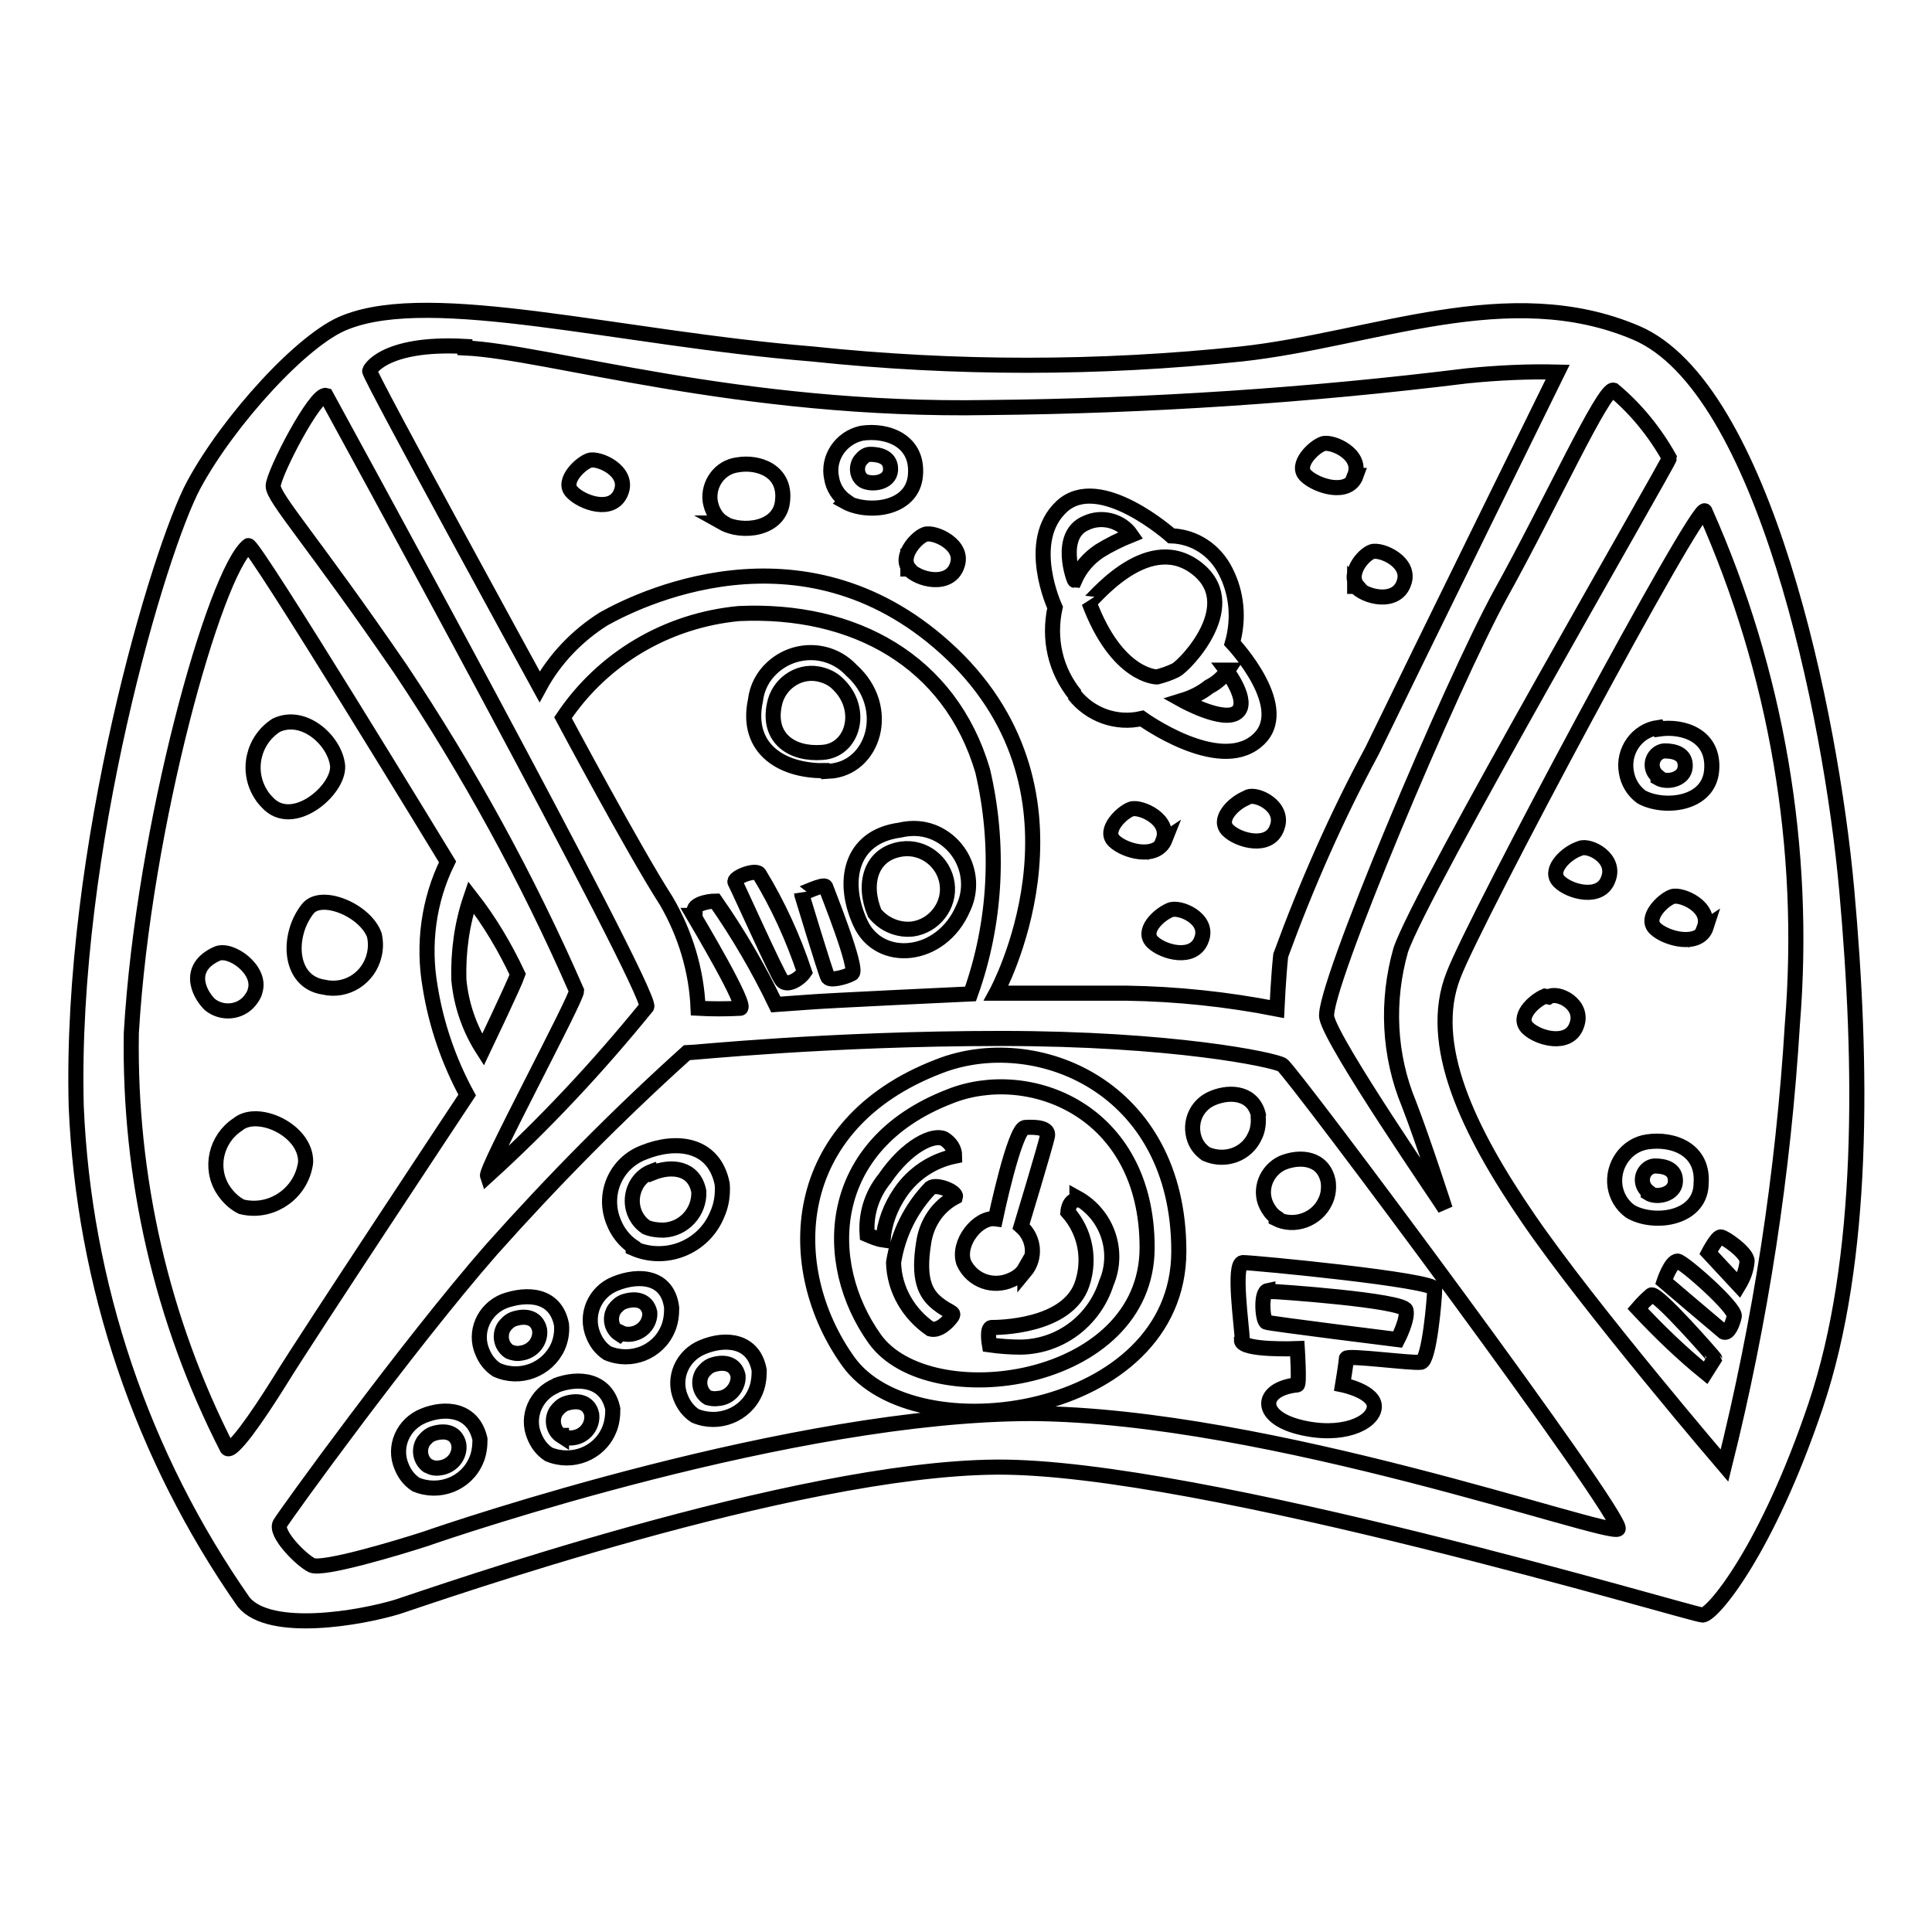 <?xml version="1.0" encoding="utf-8"?>
<!-- Svg Vector Icons : http://www.onlinewebfonts.com/icon -->
<!DOCTYPE svg PUBLIC "-//W3C//DTD SVG 1.1//EN" "http://www.w3.org/Graphics/SVG/1.1/DTD/svg11.dtd">
<svg version="1.1" xmlns="http://www.w3.org/2000/svg" xmlns:xlink="http://www.w3.org/1999/xlink" x="0px" y="0px" viewBox="0 0 256 256" enable-background="new 0 0 256 256" xml:space="preserve">
<g> <path stroke-width="2" fill-opacity="0" stroke="#000000"  d="M244.7,117.9c-2.1-23.3-11-66.6-27.9-73.8c-16.9-7.2-34.9,0.9-52.3,2.8c-18.9,2-38,2-56.9,0 c-25.7-2.1-50.2-8.8-61.8-4.2c-5.6,2.1-15.5,13-20.1,21.5c-4.6,8.5-16.5,48.3-15.6,82.4c1,23.6,8.7,46.4,22.2,65.7 c3.5,4.2,15.5,2.1,20.4,0.6c4.9-1.6,52.5-18.3,79.3-18.5c26.8-0.2,92.3,19.6,93.6,19.6s8.5-8.5,15-27.8S246.8,141.2,244.7,117.9z  M213.8,51.7c3,2.5,5.5,5.6,7.4,9c0,0.5-33.1,57.6-35.6,65.2c-1.9,6.7-1.6,13.9,1.1,20.4c1.9,4.9,4.8,13.9,4.8,13.9 c-0.5-0.9-15-21.9-15.7-25.4c-0.7-3.5,16.6-44.4,23.1-56.2C205.4,66.9,212.5,51.3,213.8,51.7z M61.6,46.1 c10.9,0.5,36.3,8.5,69.4,7.9c21.2-0.2,42.4-1.6,63.4-4.2c4-0.4,8-0.6,12-0.5c0,0-18.3,37.2-24.6,50.2c-4.7,8.7-8.7,17.8-12.1,27.1 c-0.3,2.8-0.5,7.1-0.5,7.1c-6.6-1.3-13.3-2-20-2.1h-17.2c0,0,13.7-25-5-44.1C108.1,68.5,85.7,78.8,80,82c-3.5,2.2-6.5,5.3-8.5,9 c0,0-22.4-40.9-22.5-41.8c-0.2,0,1.7-3.9,12.6-3.3V46.1z M91.9,121.3c0.7,1.2,7.2,12.1,6.2,12.3c-1.9,0.1-3.8,0.1-5.6,0 c-0.2-5-1.7-9.9-4.2-14.2c-4.2-6.5-13.7-24.3-13.7-24.3c5.3-7.9,13.8-12.9,23.3-13.8c15.3-0.7,28,6.3,32.3,20.8 c2.3,9.8,1.8,20.1-1.6,29.6c0,0-19.4,0.9-21.6,1.1l-4.2,0.3c-2.3-4.8-5-9.4-8-13.7c-1.1,0-3.4,0.5-2.7,1.7V121.3z M43.2,52.4 c0,0,43.3,79.1,42.5,81c-6.5,8-13.5,15.5-21.1,22.4c-0.3-0.9,11.8-23.4,11.8-24.5c-6.5-14.9-14.3-29.1-23.3-42.6 C41.3,71.5,36.2,66,36.2,64.4S41.8,52,43.2,52.4z M64,139.1c-1.8-2.8-2.9-6-3.2-9.3c-0.1-3.7,0.4-7.4,1.6-10.9 c2.5,3.2,4.5,6.6,6.2,10.2C68.2,130.3,64,139.1,64,139.1z M30.1,191.9c-8.7-17-13-35.9-12.7-55c1.6-27.5,11.1-61.1,15.5-64.6 c0.6-0.5,26.4,41.9,26.4,41.9c-2.5,5.1-3.3,10.9-2.3,16.6c0.8,5,2.5,9.9,4.9,14.3c0,0-21.4,32.3-24.7,37.7 C33.9,188.1,30.7,192.6,30.1,191.9z M136.7,187.3c-31.5,0-76.6,15.3-80.3,16.6c-3.7,1.2-13.7,4.2-15.1,3.5 c-1.4-0.7-4.9-4.2-4.2-5.5c0.7-1.2,16.9-23.6,28-36.3c8.2-9.2,16.8-17.9,25.9-26.1c0.7,0,18.9-1.9,41.6-1.9 c22.7,0,36.1,2.8,37.3,3.5c1.2,0.7,45.7,60.4,44.5,61.5C213.2,203.7,168.2,187.5,136.7,187.3L136.7,187.3z M237.5,135.7 c-1.2,19.7-4.2,39.3-9,58.5c0,0-17.8-20.8-25.9-32.6c-8.1-11.8-13.6-23.3-10-32.4c2.8-7.4,32.4-62.7,33.3-61.5 C235.4,89,239.4,112.4,237.5,135.7L237.5,135.7z M44.7,101.2c-0.5-3.2-4.5-6.8-8.1-5.1c-3.1,2-4,6.1-2,9.2c0.3,0.5,0.7,0.9,1.1,1.3 C39.2,109.8,45.3,104.3,44.7,101.2z M40.8,120.4c-2.8,3.5-2.6,9.7,2.1,10.4c3,0.7,6-1.2,6.7-4.3c0.2-0.9,0.2-1.7,0-2.6 C48.4,120.6,42.6,118.2,40.8,120.4L40.8,120.4z M40.5,153.9c0-4.2-6.4-7.1-9-4.9c-2.9,1.9-3.8,5.8-1.9,8.7c0.6,0.9,1.4,1.7,2.4,2.2 c3.6,0.9,7.3-1.3,8.3-4.9C40.4,154.6,40.5,154.2,40.5,153.9z M33.8,131.3c0.9-2.8-3.3-5.8-5.1-4.9c-3.9,1.8-2.5,5.1-0.9,6.7 c1.6,1.3,4,1.1,5.3-0.5C33.4,132.2,33.7,131.8,33.8,131.3z M82.3,65.2c1.1-2.8-3-4.6-4.2-4.2c-1.2,0.4-3.7,2.8-2.3,4.2 C77.1,66.6,81.2,68.1,82.3,65.2z M120.3,75.3c1.4,1.6,5.5,2.5,6.5-0.3c1.1-2.8-3-4.6-4.2-4.2s-3.5,3-2.1,4.6H120.3z M179.5,63 c1.1-2.8-3-4.6-4.2-4.2c-1.2,0.4-3.7,2.8-2.3,4.2c1.4,1.4,5.7,2.8,6.7,0H179.5z M179.5,77.6c1.4,1.6,5.5,2.5,6.5-0.3 c1.1-2.8-3-4.6-4.2-4.2c-1.2,0.4-3.3,3-1.9,4.6H179.5z M154.1,111.4c1.1-2.8-3-4.6-4.2-4.2s-3.7,2.8-2.3,4.2 c1.4,1.4,5.7,2.6,6.8-0.2L154.1,111.4z M165,105.8c-1.6,0.7-3.7,2.8-2.3,4.2c1.4,1.4,5.5,2.5,6.5-0.3c1.1-2.8-2.6-4.6-3.8-4.1 L165,105.8z M225.8,123c1.1-2.8-3-4.6-4.2-4.2c-1.2,0.4-3.7,2.8-2.3,4.2c1.4,1.4,5.9,2.6,6.8-0.2L225.8,123z M208.9,112.6 c-1.6,0.7-3.7,2.8-2.3,4.2c1.4,1.4,5.5,2.5,6.5-0.3c1.1-2.8-2.5-4.6-3.7-4.1L208.9,112.6z M204.7,132c-1.6,0.7-3.7,2.8-2.3,4.2 c1.4,1.4,5.5,2.5,6.5-0.3c1.1-2.8-2.5-4.6-3.7-3.8L204.7,132z M155,120.6c-1.6,0.7-3.7,2.8-2.3,4.2c1.4,1.4,5.5,2.5,6.5-0.3 C160.3,121.7,156.2,120,155,120.6z M95.8,69.3c2.5,1.4,7.6,0.9,7.9-3c0.4-3.9-3.2-5.2-6-4.7c-2.3,0.3-3.9,2.5-3.6,4.8 c0.2,1.2,0.8,2.3,1.8,2.9L95.8,69.3z M112,66.5c2.9,1.6,8.9,1.1,9.3-3.5c0.4-4.6-3.7-6.1-7.1-5.6c-2.8,0.6-4.6,3.3-4,6 c0.2,1.2,0.9,2.3,1.9,3L112,66.5z M115.3,60.2c1.3,0,2.8,0.4,2.7,2.1c-0.1,1.7-2.5,2-3.6,1.4c-0.9-0.6-1-1.9-0.4-2.7 C114.4,60.5,114.8,60.2,115.3,60.2z M219.7,96.4c-2.8,0.4-4.7,3.1-4.2,5.9c0.2,1.3,0.9,2.5,2,3.3c2.9,1.6,8.9,1.1,9.3-3.5 c0.4-4.6-3.7-6-7-5.5L219.7,96.4z M219.7,102.9c-0.9-0.7-1-1.9-0.4-2.7c0.3-0.4,0.8-0.7,1.3-0.7c1.3,0,2.8,0.4,2.7,2.1 c-0.1,1.7-2.4,2.2-3.6,1.5L219.7,102.9z M225.4,156.9c0.4-4.6-3.7-6.1-7.1-5.6c-2.8,0.4-4.7,3.1-4.3,5.9c0.2,1.3,0.9,2.5,2,3.3 c3,1.8,9.1,1.1,9.4-3.4L225.4,156.9z M218.4,157.9c-0.9-0.7-1-1.9-0.4-2.7c0.3-0.4,0.8-0.7,1.3-0.7c1.3,0,2.8,0.4,2.7,2.1 c-0.1,1.7-2.5,2.2-3.6,1.5L218.4,157.9z M106.6,128.8c-1.5-4.5-3.5-8.9-6-13c-0.5-0.7-3.5,0.5-3.2,1.1c0.3,0.5,5.5,12.1,6.2,13 C104.3,130.8,106,129.7,106.6,128.8z M106.2,118.4c0,0,3.2,10.6,3.5,11.1c0.3,0.5,2.3,0,3.2-0.5c0.9-0.5-3.3-10.9-3.5-11.5 C109.2,117,106.2,118.5,106.2,118.4L106.2,118.4z M114,122.3c2.5,5.5,10.7,4.8,13.6-1.9c1.8-3.7,0.2-8.1-3.4-9.9 c-1.6-0.8-3.3-0.9-5-0.5C112.6,110.9,111.5,116.9,114,122.3z M119.5,112.5c2.9-0.4,5.6,1.7,6,4.6c0.4,2.9-1.7,5.6-4.6,6 c-1.9,0.2-3.8-0.6-5-2.1C114.3,117.2,115.3,113.1,119.5,112.5z M109.8,102.2c6-0.3,8.5-8.5,3-13.4c-2.8-3-7.5-3.1-10.5-0.3 c-1.2,1.1-2,2.6-2.2,4.3c-1.4,6.6,3.8,9.6,9.8,9.3H109.8z M102.6,93.4c0.5-2.7,3.1-4.6,5.8-4.1c1,0.2,1.9,0.6,2.6,1.3 c3.6,3.4,2,8.9-2.1,9.1C104.9,100,101.7,97.8,102.6,93.4z M142.3,92c2.1,2.7,5.6,4,9,3.2c0,0,10.1,7.3,15.2,3 c5.1-4.2-3.2-13-3.2-13c0.9-3.2,0.6-6.6-0.9-9.5c-1.4-2.8-4.1-4.6-7.2-4.7c0,0-9.5-8.5-14.5-3.9s-0.9,13.4-0.9,13.4 c-0.9,4.1,0,8.3,2.7,11.6L142.3,92z M162.5,88.8c0,0,3.2,4.2,1.4,5.6c-1.8,1.4-7.2-1.6-7.2-1.6c1.3-0.4,2.5-1,3.5-1.8 c1-0.5,1.9-1.3,2.5-2.2L162.5,88.8z M158.3,75.1c6.7,4.8-1.2,13-2.5,13.7c-0.8,0.4-1.7,0.7-2.5,0.9c0,0-5.3,0-9-9.9 C144.5,80,151.7,70.4,158.3,75.1L158.3,75.1z M143.9,69.3c2.1-1,4.7-0.3,6,1.6c-1.5,0.6-2.9,1.3-4.2,2.1c-1.5,1-2.6,2.3-3.3,3.9 C142.3,76.9,140.1,70.9,143.9,69.3L143.9,69.3z M218.8,171.6c-0.6,0.5-1.2,1.1-1.8,1.8c2.8,3,5.8,5.9,9,8.5l1.2-1.9 C227.2,179.9,219.5,171.1,218.8,171.6L218.8,171.6z M222.3,167.1c-0.9,0-1.8,2.7-1.8,2.7s7.4,6.3,7.9,6.7c0.6,0.3,1.2-1.1,1.4-2.1 C230,173.3,223.2,167.3,222.3,167.1L222.3,167.1z M230.4,170.3c0.6-1,1-2,1.1-3.2c0-1.1-3-3.2-3.5-3.2c-0.5,0-1.6,2.1-1.6,2.1 L230.4,170.3z M124.4,141.3c-20.1,7.7-20.8,26.8-12,39.1s43.8,7.4,43.8-14.6S137.1,136.3,124.4,141.3z M115.9,177.4 c-7.2-10.1-6.6-25.7,9.9-32.1c10.4-4.2,26.2,1.7,26.2,20S123.1,187.5,115.9,177.4L115.9,177.4z M126.5,153.2c0-1-0.6-1.8-1.4-2.3 c-1.4-0.7-4.9,0.9-7.9,5.3c-1.7,2.1-2.5,4.7-2.3,7.4c0.7,0.3,1.4,0.6,2.1,0.7c0.2-2.3,1-4.4,2.3-6.3 C121,155.5,123.6,153.8,126.5,153.2z M123.3,157.4c-2.6,2.7-4.3,6.1-4.9,9.9c0.1,3.6,2,6.8,4.9,8.8c1.1,0.3,2.3-0.9,2.8-1.6 c0.5-0.7-0.3-0.5-1.9-1.8c-1.6-1.3-2.6-3.2-1.8-8.1c0.4-2.6,1.9-4.8,4.2-6C126.8,157.9,124.1,156.8,123.3,157.4L123.3,157.4z  M142.7,159c-1.1,0-1.2,1.6-1.2,1.6c2.3,2.6,3,6.2,1.9,9.5c-1.9,5.8-11.3,5.8-12,5.8c-0.7,0-0.3,2.3-0.3,2.3 c1.4,0.2,2.8,0.3,4.2,0.3c5.2-0.1,9.7-3.5,11.3-8.5c1.8-4.2,0.1-9.1-3.9-11.3V159z M135.8,168.5c1.5-1.8,1.3-4.4-0.5-6c0,0,0,0,0,0 c0,0,3.3-10.9,3.5-12c0.2-1.1-1.6-1.2-3-1.1c-1.4,0.2-3.9,12.1-3.9,12.1c-2.3-0.3-5.1,3.2-4.2,5.8c1.1,2.4,3.9,3.4,6.3,2.3 c0.7-0.3,1.4-0.8,1.8-1.5V168.5z M83.9,165.4c4.3,1.9,9.3-0.1,11.1-4.4c0.6-1.3,0.8-2.7,0.7-4.1c-1.1-5.5-6.2-5.9-10.4-4.2 c-3.7,1.4-5.5,5.5-4,9.2c0.5,1.3,1.4,2.5,2.6,3.3L83.9,165.4z M86.5,155.4c2.5-1,5.5-0.7,6.1,2.5c0.1,2.7-2,5-4.7,5.1 c-0.8,0-1.6-0.1-2.3-0.4c-1.9-1.3-2.4-3.9-1.1-5.9c0.5-0.7,1.1-1.2,1.9-1.5L86.5,155.4z M169.1,161.5c2.4,1.2,5.4,0.1,6.5-2.3 c0.4-0.8,0.5-1.7,0.4-2.6c-0.6-3.2-3.7-3.5-6.1-2.5c-2.1,1-3.1,3.5-2.1,5.6c0.3,0.6,0.7,1.2,1.3,1.6V161.5z M166.8,148 c-0.6-3.2-3.7-3.5-6.1-2.5c-2.2,0.9-3.2,3.3-2.4,5.5c0.3,0.8,0.8,1.4,1.5,1.9c2.5,1.1,5.4,0.1,6.5-2.4c0.4-0.8,0.5-1.8,0.4-2.7 L166.8,148z M74.4,175.5c-0.8-4-4.5-4.2-7.6-3.1c-2.7,1.1-4,4.1-2.9,6.7c0.4,1,1,1.8,1.9,2.4c3.1,1.4,6.7,0,8.1-3 C74.3,177.6,74.5,176.6,74.4,175.5z M67.5,179.1c-1.1-0.7-1.4-2.2-0.7-3.3c0.3-0.4,0.7-0.8,1.2-1c1.4-0.5,3.1-0.4,3.5,1.4 c0.2,1.5-0.9,2.9-2.5,3.1C68.5,179.4,68,179.3,67.5,179.1z M81.5,170.1c-2.7,1.1-4,4.1-2.9,6.8c0.4,1,1,1.8,1.9,2.4 c3.1,1.3,6.7-0.1,8-3.2c0.4-0.9,0.5-1.9,0.5-2.8C88.5,169.1,84.7,168.8,81.5,170.1z M82.1,176.8c-1.1-0.7-1.4-2.2-0.7-3.3 c0.3-0.4,0.7-0.8,1.2-1c1.4-0.5,3.1-0.4,3.5,1.4c0.1,1.5-1.1,2.8-2.7,2.9c-0.4,0-0.7,0-1.1-0.2L82.1,176.8z M56.1,187.6 c-2.7,1.1-4,4.1-2.9,6.7c0.4,1,1,1.8,1.9,2.4c3.1,1.3,6.7-0.1,8-3.2c0.4-0.9,0.5-1.9,0.5-2.8C62.7,186.7,59,186.4,56.1,187.6z  M56.8,194.3c-1.1-0.7-1.4-2.2-0.7-3.3c0.3-0.4,0.7-0.8,1.2-1c1.4-0.5,3.1-0.4,3.5,1.4c0.2,1.5-0.9,2.9-2.5,3.1 c-0.6,0.1-1.1,0-1.6-0.3L56.8,194.3z M73.7,183.6c-2.7,1.1-4,4.1-2.9,6.7c0.4,1,1,1.8,1.9,2.4c3.1,1.3,6.7-0.1,8-3.2 c0.4-0.9,0.5-1.9,0.5-2.8c-0.8-3.9-4.5-4.3-7.6-3.1H73.7z M74.4,190.3c-1.1-0.7-1.4-2.2-0.7-3.3c0.3-0.4,0.7-0.8,1.2-1 c1.4-0.5,3.1-0.4,3.5,1.4c0.2,1.5-0.9,2.9-2.4,3.1c-0.6,0.1-1.1,0-1.7-0.3H74.4z M93.1,178.5c-2.7,1.1-4,4.1-2.9,6.7 c0.4,1,1,1.8,1.9,2.4c3.1,1.3,6.7-0.1,8-3.2c0.4-0.9,0.5-1.9,0.5-2.8C99.9,177.6,96.2,177.2,93.1,178.5z M93.8,185.2 c-1.1-0.7-1.4-2.2-0.7-3.3c0.3-0.4,0.7-0.8,1.2-1c1.4-0.5,3.1-0.4,3.5,1.4c0.1,1.5-1.1,2.9-2.6,3C94.6,185.4,94.2,185.3,93.8,185.2 L93.8,185.2z M164.5,177.6c0,1.4,7.4,1.1,7.4,1.1s0.3,4.7,0,4.8c-4.9,0.5-5.3,4.2,0.3,5.6c5.6,1.4,9.7-0.5,9.9-2.6s-4.2-3-4.2-3 s0.5-3,0.5-3.5c0-0.5,8.8,0.7,9.9,0.5c1.1-0.2,1.8-8.5,1.8-9.7s-24-3.5-25.4-3.5c-1.4,0-0.1,8.8-0.1,10.2L164.5,177.6z M168,171.1 c1.1,0,18,1.2,18.3,2.5c0.3,1.2-1.1,3.9-1.1,3.9s-16.9-2.1-17.4-2.3c-0.5-0.2-0.8-4,0.2-4.2L168,171.1z"/></g>
</svg>